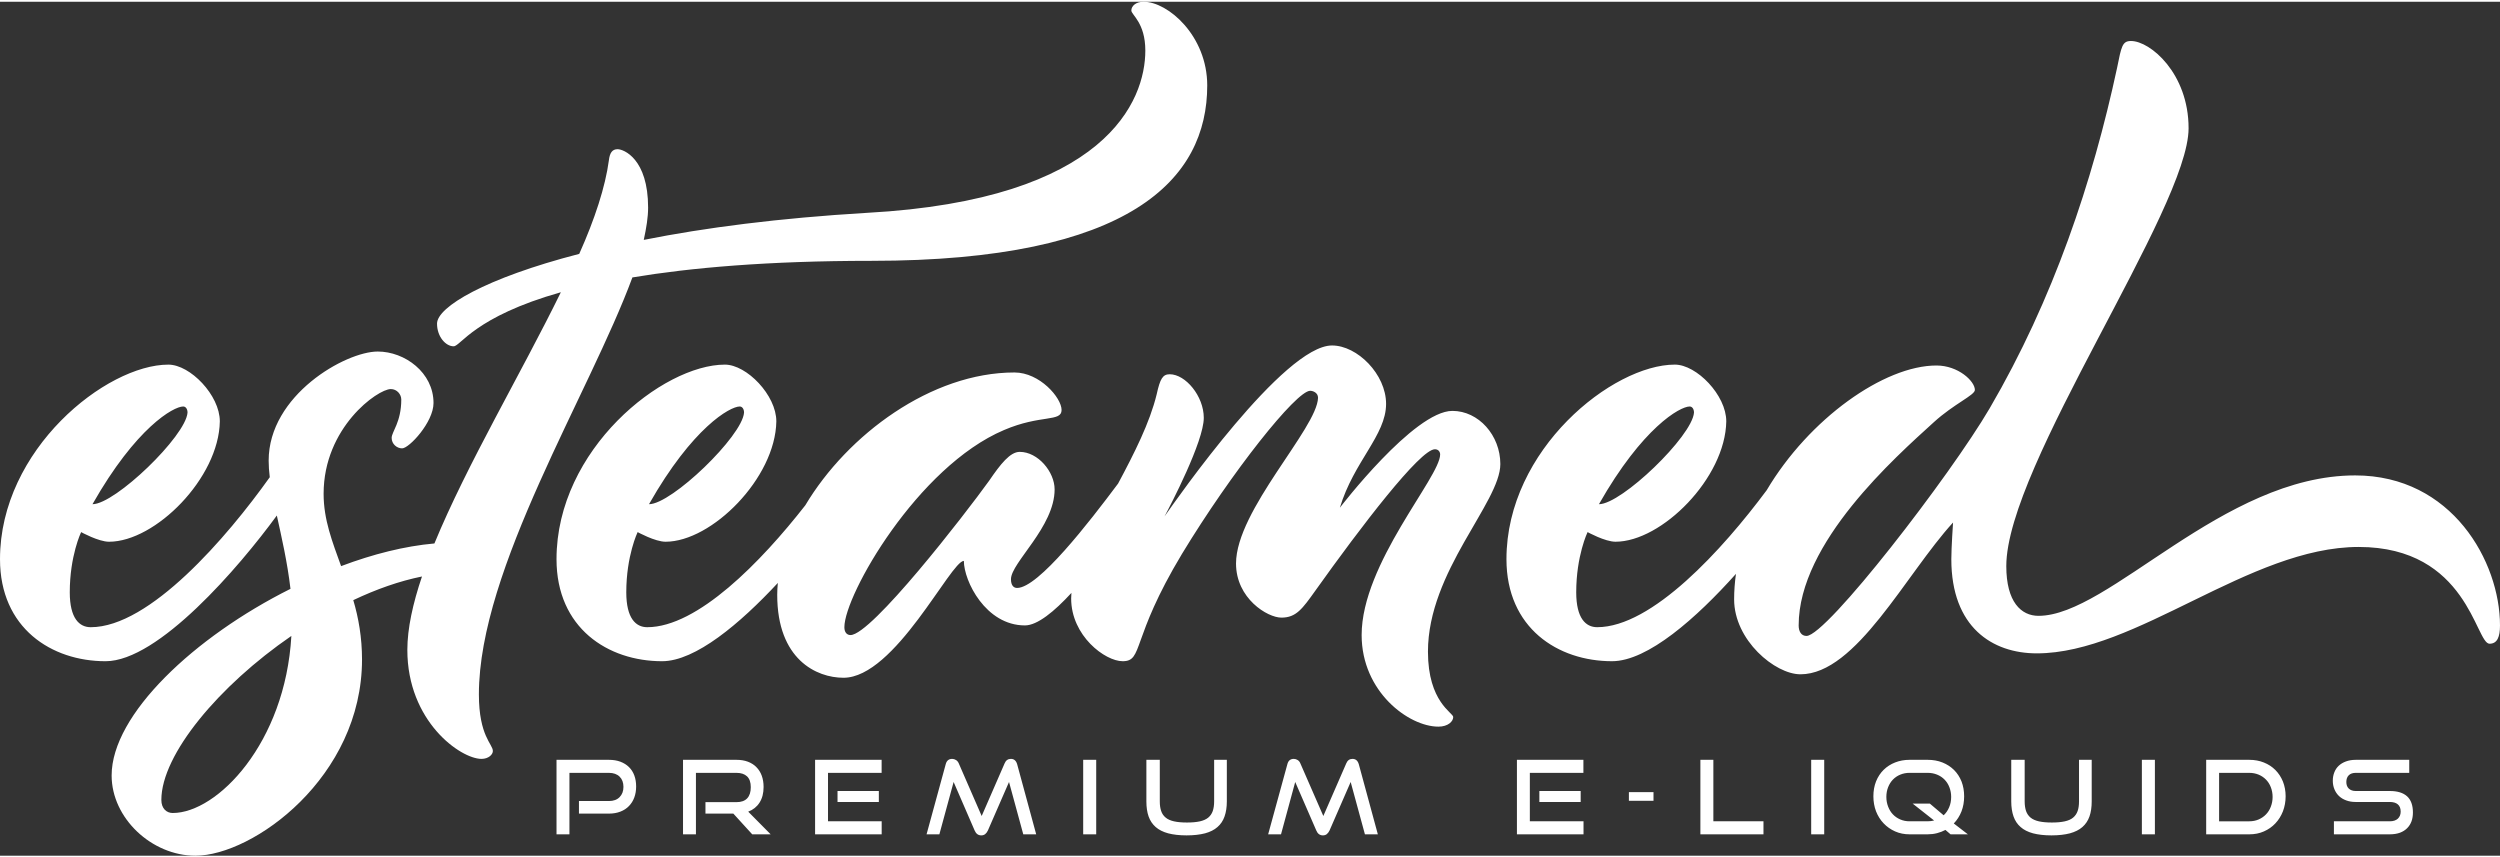 <svg xmlns="http://www.w3.org/2000/svg" width="449px" height="154px" viewBox="0 0 44900 15337" style="shape-rendering:geometricPrecision; text-rendering:geometricPrecision; image-rendering:optimizeQuality; fill-rule:evenodd; clip-rule:evenodd">
  <rect x="0" y="0" width="44900" height="15337" fill="#333333" stroke="none"/>
  <defs>
    <style type="text/css">
      .fil0 {fill:#fff;}
    </style>
  </defs>
  <path class="fil0" d="M36612 11029c-313,0 -579,-250 -579,-893 0,-1801 3274,-6423 3274,-7864 0,-987 -689,-1567 -1034,-1567 -157,0 -172,94 -251,486 -438,2036 -1143,4151 -2287,6110 -705,1206 -2929,4089 -3290,4089 -94,0 -141,-79 -141,-189 0,-1488 1739,-3023 2428,-3650 361,-329 737,-485 737,-579 0,-157 -298,-439 -690,-439 -939,0 -2287,954 -3050,2241 -792,1065 -2058,2459 -3044,2459 -203,0 -376,-157 -376,-627 0,-658 204,-1081 204,-1081 0,0 313,173 501,173 831,0 1974,-1144 1990,-2162 0,-470 -533,-1019 -924,-1019 -1113,0 -3024,1520 -3024,3494 0,1238 924,1833 1896,1833 643,0 1518,-778 2226,-1569 -21,151 -33,304 -33,457 0,736 736,1347 1191,1347 1002,0 1895,-1802 2741,-2726 0,0 -31,454 -31,658 0,1222 736,1692 1535,1692 1786,0 3823,-1911 5781,-1911 1958,0 2099,1738 2350,1738 141,0 188,-125 188,-329 0,-1143 -862,-2694 -2601,-2694 -2381,0 -4418,2522 -5687,2522zm-22149 -1985c-794,1016 -1935,2189 -2839,2189 -203,0 -376,-157 -376,-627 0,-658 204,-1081 204,-1081 0,0 313,173 501,173 831,0 1974,-1144 1990,-2162 0,-470 -533,-1019 -924,-1019 -1113,0 -3024,1520 -3024,3494 0,1238 924,1833 1896,1833 599,0 1399,-675 2079,-1406 -7,72 -11,144 -11,215 0,1159 705,1488 1190,1488 925,0 1927,-2099 2162,-2099 0,361 392,1159 1097,1159 223,0 528,-250 835,-584 -3,33 -5,66 -5,99 0,674 611,1128 925,1128 376,0 141,-392 1065,-1927 893,-1473 2052,-2930 2303,-2930 47,0 141,32 141,126 -16,548 -1473,2021 -1473,2976 0,627 564,972 815,972 266,0 376,-157 611,-486 815,-1144 1880,-2538 2146,-2538 63,0 94,47 94,94 0,407 -1410,1958 -1410,3243 0,1018 846,1645 1379,1645 172,0 266,-94 266,-173 0,-78 -454,-266 -454,-1174 0,-1442 1300,-2679 1300,-3369 0,-517 -391,-955 -861,-955 -690,0 -2021,1739 -2021,1739 250,-831 830,-1301 830,-1865 0,-532 -517,-1049 -971,-1049 -862,0 -2789,2757 -3008,3070 109,-203 705,-1347 705,-1770 0,-392 -329,-783 -611,-783 -126,0 -173,78 -235,360 -123,509 -404,1063 -693,1603 -524,701 -1432,1875 -1814,1875 -63,0 -110,-47 -110,-157 0,-297 784,-940 784,-1613 0,-314 -298,-674 -627,-674 -172,0 -345,219 -548,517 -439,611 -2115,2773 -2491,2773 -63,0 -110,-47 -110,-141 0,-580 1316,-2883 2867,-3541 658,-282 1034,-141 1034,-360 0,-219 -392,-674 -846,-674 -1491,0 -2998,1114 -3757,2386zm7219 -7540c0,-893 -705,-1504 -1143,-1504 -141,0 -220,78 -220,157 0,78 251,219 251,720 0,893 -689,2679 -4998,2914 -1582,94 -2914,267 -4010,486 47,-219 78,-407 78,-580 0,-877 -439,-1049 -548,-1049 -94,0 -141,62 -157,203 -63,470 -251,1050 -532,1677 -1693,438 -2554,955 -2554,1253 0,235 156,407 298,407 125,0 375,-532 1926,-971 -707,1445 -1689,3097 -2271,4512 -531,47 -1104,191 -1676,407 -157,-438 -314,-830 -314,-1300 0,-1191 972,-1880 1207,-1880 109,0 188,94 188,188 0,407 -173,580 -173,689 0,110 94,188 188,188 126,0 564,-470 564,-814 0,-549 -517,-925 -1002,-925 -580,0 -1959,784 -1959,1959 0,95 7,194 20,298 -770,1081 -2156,2694 -3216,2694 -203,0 -376,-157 -376,-627 0,-658 204,-1081 204,-1081 0,0 313,173 501,173 831,0 1974,-1144 1990,-2162 0,-470 -533,-1019 -924,-1019 -1113,0 -3024,1520 -3024,3494 0,1238 924,1833 1896,1833 947,0 2395,-1684 3076,-2617 86,393 188,832 245,1317 -1723,861 -3212,2256 -3212,3352 0,768 721,1441 1504,1441 1034,0 2993,-1410 2993,-3525 0,-391 -63,-751 -157,-1065 412,-196 829,-343 1234,-425 -164,486 -263,933 -263,1318 0,1285 956,1958 1332,1958 125,0 204,-78 204,-141 0,-125 -251,-266 -251,-1018 0,-2256 1989,-5405 2757,-7488 1034,-173 2428,-298 4293,-298 4668,0 6031,-1473 6031,-3149zm8664 5765c47,0 78,47 78,110 -31,423 -1300,1645 -1707,1645 783,-1379 1457,-1755 1629,-1755zm-17061 0c47,0 78,47 78,110 -31,423 -1300,1645 -1707,1645 783,-1379 1457,-1755 1629,-1755zm-9995 0c47,0 78,47 78,110 -31,423 -1300,1645 -1707,1645 783,-1379 1457,-1755 1629,-1755zm-188 7301c-110,0 -204,-79 -204,-235 0,-815 1034,-2052 2335,-2945 -110,1926 -1332,3180 -2131,3180z"/>
  <path class="fil0" d="M10398 14581l0 -226 538 0c82,0 146,-23 192,-70 46,-47 69,-108 69,-184 0,-77 -23,-139 -69,-184 -46,-45 -110,-68 -192,-68l-709 0 0 1104 -232 0 0 -1338 941 0c77,0 146,11 207,34 60,23 112,55 153,96 42,41 74,91 96,150 22,59 33,125 33,199 0,72 -11,138 -33,197 -22,60 -54,111 -96,154 -41,43 -93,77 -153,100 -61,24 -130,36 -207,36l-538 0zm3112 372l-339 -372 -501 0 0 -206 558 0c85,0 149,-23 192,-69 43,-46 64,-112 64,-200 0,-87 -22,-151 -67,-194 -45,-42 -108,-63 -189,-63l-729 0 0 1104 -232 0 0 -1338 961 0c76,0 144,11 205,34 60,23 111,55 152,98 42,42 74,93 96,153 22,60 33,128 33,203 0,111 -24,205 -73,281 -48,75 -116,129 -203,162l403 407 -331 0zm1129 0l0 -1338 1195 0 0 234 -963 0 0 870 964 0 0 234 -1196 0zm403 -581l0 -197 742 0 0 197 -742 0zm3336 581l-256 -940 -379 870c-13,28 -29,50 -49,66 -19,15 -42,23 -70,23 -56,0 -95,-30 -120,-89l-377 -870 -256 940 -230 0 344 -1259c16,-64 55,-96 116,-96 24,0 47,7 69,21 21,13 38,33 49,59l412 946 412 -946c22,-53 60,-80 113,-80 56,0 93,32 112,96l342 1259 -232 0zm1076 0l0 -1338 234 0 0 1338 -234 0zm2352 -1338l228 0 0 747c0,103 -14,193 -41,270 -27,77 -69,140 -127,190 -57,51 -132,88 -223,113 -92,24 -203,37 -333,37 -128,0 -239,-13 -330,-37 -91,-25 -166,-62 -224,-113 -57,-50 -100,-113 -127,-190 -27,-77 -40,-167 -40,-270l0 -747 241 0 0 747c0,68 8,126 25,173 16,48 43,87 81,118 37,31 87,53 150,67 62,14 140,21 232,21 92,0 169,-7 232,-21 62,-14 112,-36 150,-67 37,-31 64,-70 81,-118 16,-47 25,-105 25,-173l0 -747zm2708 1338l-256 -940 -379 870c-13,28 -30,50 -49,66 -19,15 -42,23 -71,23 -55,0 -95,-30 -119,-89l-378 -870 -255 940 -231 0 345 -1259c16,-64 54,-96 116,-96 24,0 47,7 69,21 21,13 37,33 48,59l413 946 412 -946c22,-53 60,-80 112,-80 57,0 94,32 113,96l342 1259 -232 0zm2730 0l0 -1338 1194 0 0 234 -962 0 0 870 964 0 0 234 -1196 0zm403 -581l0 -197 742 0 0 197 -742 0zm1608 -21l0 -156 442 0 0 156 -442 0zm1284 602l0 -1338 233 0 0 1104 900 0 0 234 -1133 0zm1990 0l0 -1338 234 0 0 1338 -234 0zm2503 0l-92 -79c-47,25 -97,44 -150,58 -54,14 -110,21 -169,21l-326 0c-93,0 -179,-17 -258,-52 -79,-35 -148,-83 -206,-144 -59,-61 -104,-133 -137,-216 -32,-84 -48,-174 -48,-271 0,-98 16,-187 48,-268 33,-81 78,-150 137,-208 58,-57 127,-101 206,-132 79,-31 165,-47 258,-47l326 0c97,0 186,16 266,48 80,32 149,77 207,134 58,58 103,127 135,207 31,81 47,169 47,266 0,98 -16,189 -48,272 -33,83 -79,155 -138,216l253 195 -311 0zm-681 -552l309 0 248 210c42,-39 75,-87 99,-144 24,-56 36,-118 36,-186 0,-62 -11,-120 -32,-174 -20,-53 -50,-99 -87,-137 -37,-38 -82,-68 -134,-89 -51,-21 -107,-32 -169,-32l-326 0c-60,0 -115,11 -166,32 -51,21 -95,51 -132,89 -37,38 -65,84 -86,136 -21,53 -32,112 -32,175 0,63 11,121 32,175 21,54 49,101 86,139 37,39 81,69 132,91 51,22 106,33 166,33l326 0c38,0 77,-5 116,-14l-386 -304zm2988 -786l228 0 0 747c0,103 -13,193 -40,270 -27,77 -70,140 -127,190 -58,51 -133,88 -224,113 -91,24 -202,37 -332,37 -129,0 -239,-13 -331,-37 -91,-25 -166,-62 -223,-113 -58,-50 -100,-113 -127,-190 -27,-77 -41,-167 -41,-270l0 -747 241 0 0 747c0,68 9,126 25,173 17,48 44,87 81,118 38,31 88,53 150,67 63,14 140,21 232,21 92,0 169,-7 232,-21 63,-14 113,-36 150,-67 37,-31 64,-70 81,-118 17,-47 25,-105 25,-173l0 -747zm1129 1338l0 -1338 234 0 0 1338 -234 0zm1155 0l0 -1338 775 0c94,0 182,16 261,48 80,32 149,77 206,134 58,58 103,127 136,207 32,81 49,169 49,266 0,97 -17,187 -49,271 -33,83 -78,155 -136,216 -57,61 -126,109 -206,144 -79,35 -167,52 -261,52l-775 0zm775 -234c60,0 116,-11 167,-33 50,-22 95,-52 132,-91 37,-38 67,-85 87,-139 21,-54 32,-112 32,-175 0,-62 -11,-120 -32,-174 -20,-53 -50,-99 -87,-137 -37,-38 -82,-68 -132,-89 -51,-21 -107,-32 -167,-32l-543 0 0 870 543 0zm1519 234l0 -234 1004 0c62,0 110,-16 144,-47 34,-32 51,-75 51,-127 0,-58 -17,-101 -51,-130 -34,-29 -82,-43 -144,-43l-615 0c-63,0 -120,-10 -170,-29 -51,-19 -94,-45 -129,-79 -35,-34 -62,-74 -81,-121 -19,-46 -29,-97 -29,-152 0,-55 9,-104 27,-150 18,-47 44,-86 79,-119 35,-33 78,-59 130,-78 51,-19 110,-29 176,-29l961 0 0 234 -961 0c-54,0 -95,14 -125,43 -29,29 -44,69 -44,121 0,51 15,91 45,119 30,28 71,43 123,43l613 0c136,0 239,31 310,95 70,64 105,161 105,291 0,57 -8,109 -25,157 -17,47 -43,89 -78,124 -34,35 -77,62 -129,82 -52,19 -114,29 -183,29l-1004 0z"/>
</svg>
